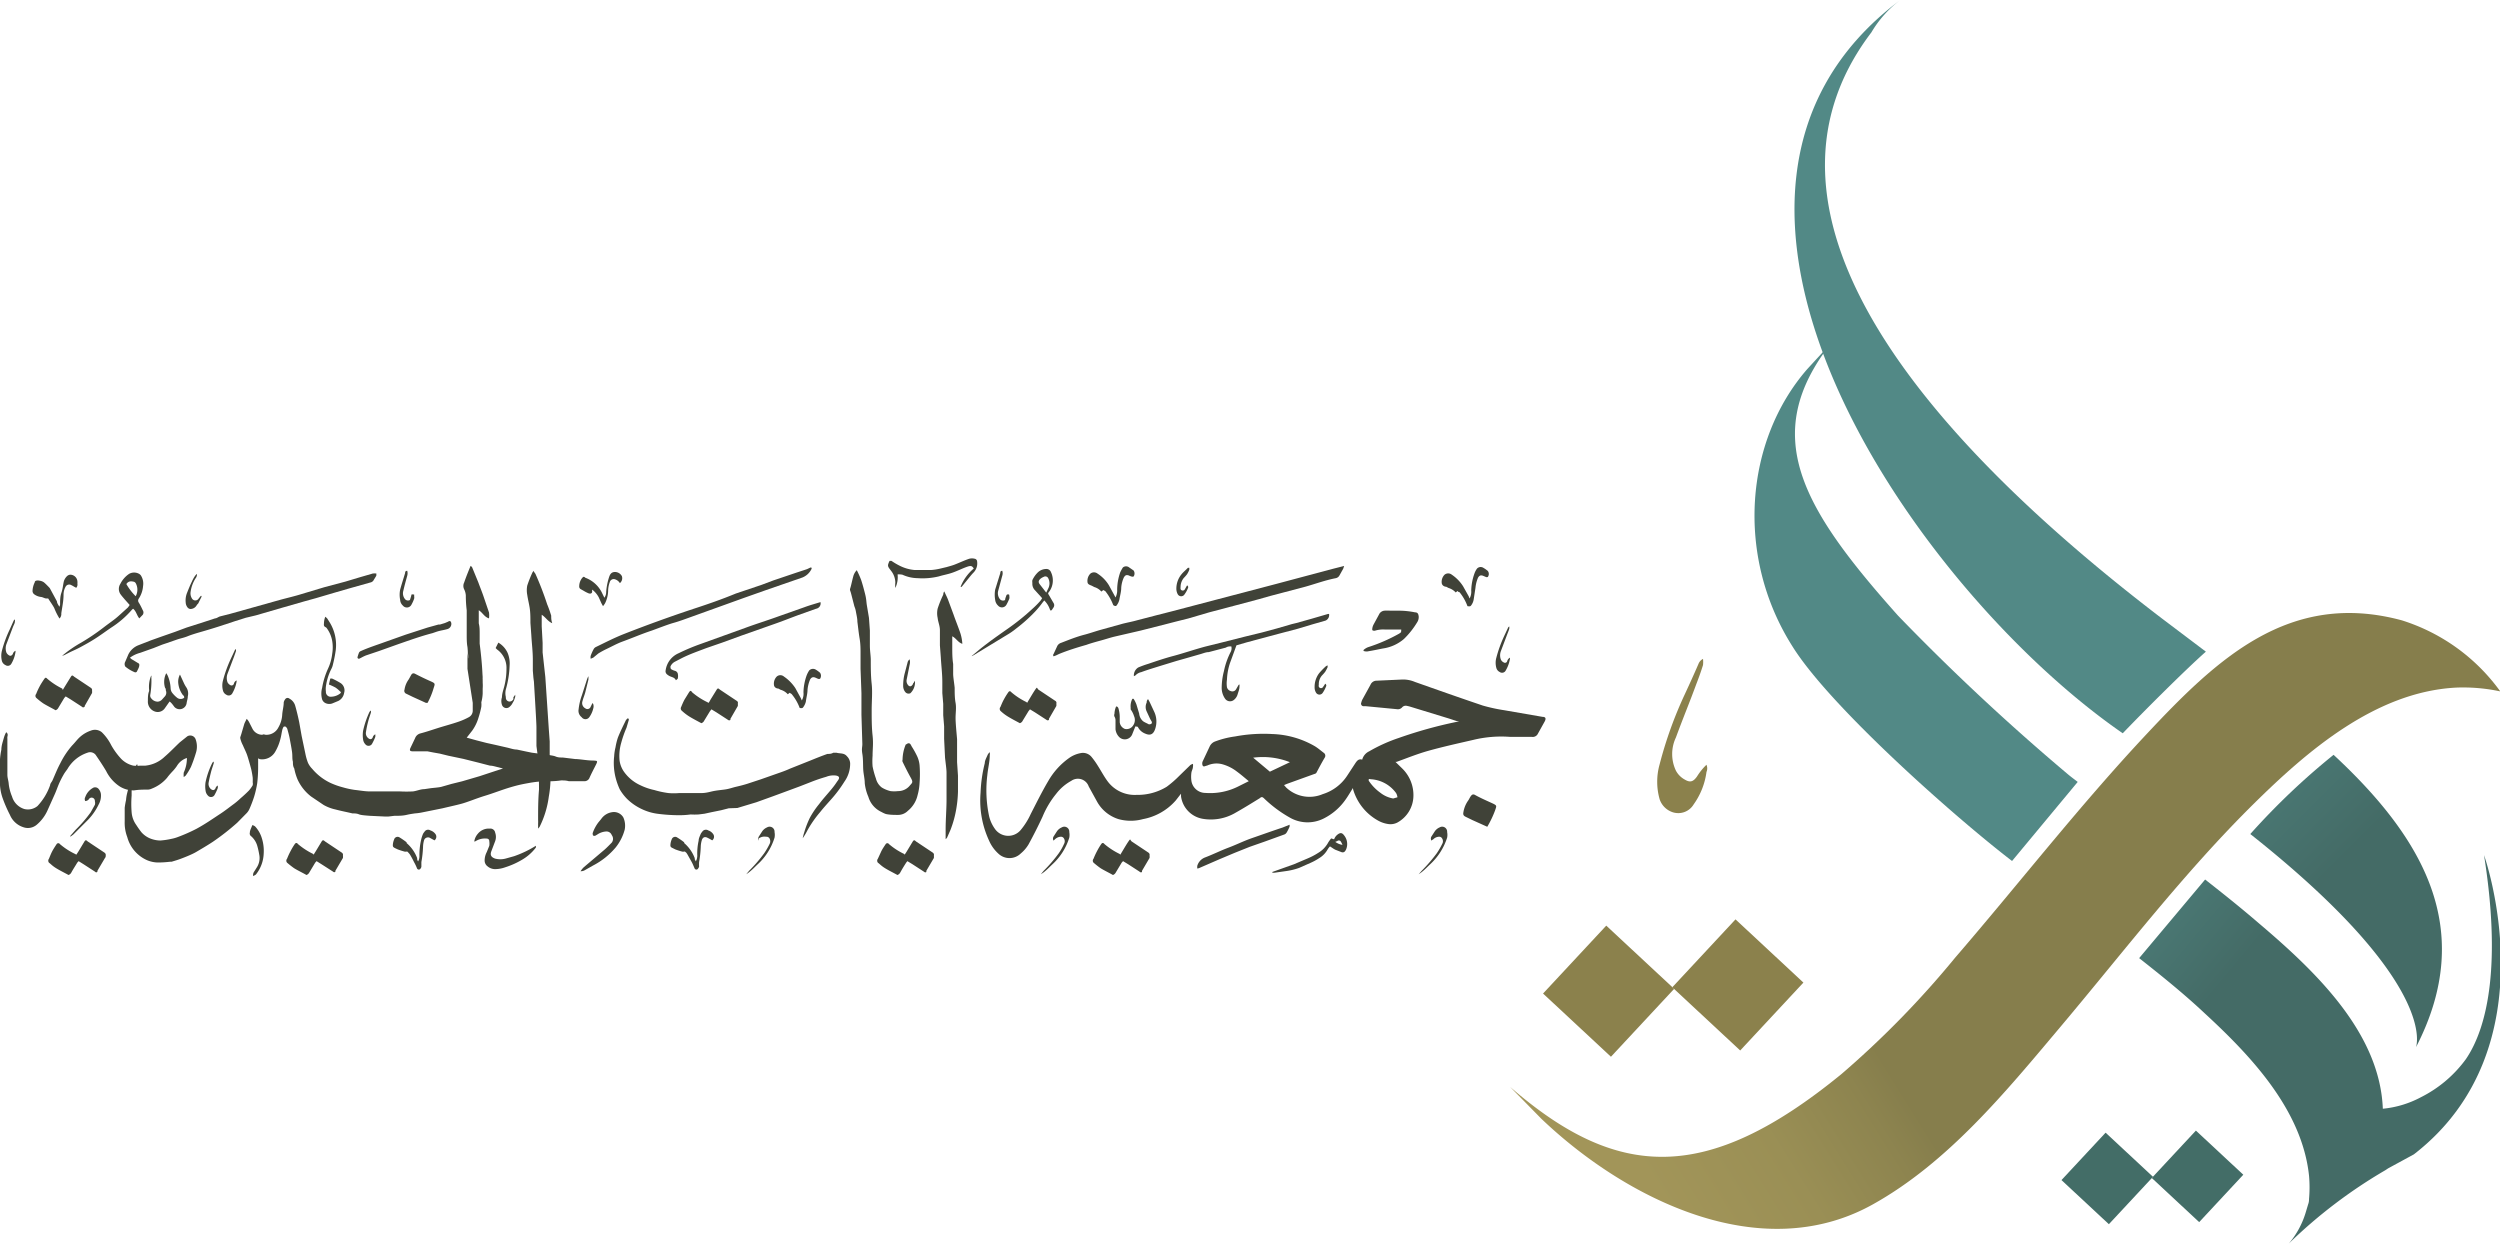 <svg xmlns="http://www.w3.org/2000/svg" xmlns:xlink="http://www.w3.org/1999/xlink" width="166" height="83"><rect id="backgroundrect" width="100%" height="100%" fill="none"/><defs><style>.cls-2{fill:#8b814c}.cls-11{fill-rule:evenodd}.cls-3{fill:#436d67}.cls-11{fill:#404238}</style><linearGradient id="linear-gradient" x1="111.28" y1="78.8" x2="122.55" y2="90.07" gradientUnits="userSpaceOnUse"><stop offset="0" stop-color="#528986"/><stop offset="1" stop-color="#446b66"/></linearGradient><linearGradient id="linear-gradient-2" x1="116.69" y1="73.39" x2="127.96" y2="84.66" xlink:href="#linear-gradient"/><linearGradient id="linear-gradient-3" x1="112.38" y1="86.18" x2="122.96" y2="94.97" xlink:href="#linear-gradient"/><linearGradient id="linear-gradient-4" x1="110.43" y1="88.52" x2="121.01" y2="97.31" xlink:href="#linear-gradient"/><linearGradient id="linear-gradient-5" x1="124.81" y1="70.02" x2="69.99" y2="104.25" gradientUnits="userSpaceOnUse"><stop offset="0" stop-color="#867e4c"/><stop offset=".04" stop-color="#8d844f"/><stop offset=".14" stop-color="#9a8f55"/><stop offset=".27" stop-color="#a29559"/><stop offset=".53" stop-color="#a4975a"/><stop offset=".85" stop-color="#918751"/><stop offset="1" stop-color="#867e4c"/></linearGradient></defs><g class="currentLayer"><path class="cls-11" d="M41.76 47.78l-.16.54a7.29 7.29 0 0 0-.35 1 3.12 3.12 0 0 0-.11 1.18 1.69 1.69 0 0 0 .29.74 2.71 2.71 0 0 0 1.09.9 4.09 4.09 0 0 0 .93.32 6 6 0 0 0 .94.2 4.09 4.09 0 0 0 .7 0H46.56c.37 0 .61-.1.91-.15s.5-.06.74-.1.45-.12.67-.17.5-.12.75-.2l.88-.29 1.08-.38c.29-.1.58-.2.86-.33l1.38-.55c.37-.15.74-.3 1.11-.43.12 0 .26 0 .39-.08h.21c.24.07.51 0 .7.24a.7.7 0 0 1 .21.46 2.05 2.05 0 0 1-.38 1.22 8.48 8.48 0 0 1-.92 1.22c-.23.26-.47.52-.69.8a7.48 7.48 0 0 0-.85 1.22 4 4 0 0 1-.31.52 3.25 3.25 0 0 1 .11-.42 6.17 6.17 0 0 1 .36-.93 5.7 5.7 0 0 1 .62-.92c.26-.35.56-.67.83-1s.28-.38.42-.57.07-.28-.11-.32a1.28 1.28 0 0 0-.67.08c-.35.1-.7.22-1 .34l-.77.3-1 .37-.76.28-1.11.4-1.26.38-.57.02-.51.13-.64.13-.46.1-.4.05a4.36 4.36 0 0 1-.52 0 5.56 5.56 0 0 1-.82.05 11.14 11.14 0 0 1-1.41-.1 3.46 3.46 0 0 1-1-.3 3.52 3.52 0 0 1-1-.69 3.18 3.18 0 0 1-.48-.63 4.55 4.55 0 0 1-.27-.76 4 4 0 0 1-.1-1.43 3.21 3.21 0 0 1 .09-.6 4.28 4.28 0 0 1 .16-.65c.16-.4.35-.78.54-1.17l.13-.12z" id="svg_12"/><path class="cls-11" d="M12.2 51.6a1.45 1.45 0 0 1 0-.3 2.28 2.28 0 0 0 .21-.9v-.07a1.2 1.2 0 0 0-.67.54 3 3 0 0 1-.22.28c-.15.16-.3.32-.43.5a2.54 2.54 0 0 1-1 .71.68.68 0 0 1-.28.07c-.3 0-.59 0-.89.05a1.7 1.7 0 0 1-1-.28 2.59 2.59 0 0 1-.87-1c-.22-.37-.46-.73-.7-1.08a.47.47 0 0 0-.54-.14 2.41 2.41 0 0 0-1.33 1.08c-.09.13-.19.25-.27.4a5.85 5.85 0 0 0-.28.55c-.11.25-.19.5-.3.74l-.48 1.07a2.67 2.67 0 0 1-.72.95.9.9 0 0 1-.87.16 1.44 1.44 0 0 1-.9-.82 9.07 9.07 0 0 1-.48-1.1 3.22 3.22 0 0 1-.18-.87v-1.73a4.55 4.55 0 0 1 .09-.63c0-.27.1-.54.17-.8a1.76 1.76 0 0 1 .15-.36c.14.1.1.21.08.31a.53.53 0 0 0 0 .12v2.4c0 .2.08.41.09.61a3 3 0 0 0 .22.83 1.22 1.22 0 0 0 .82.83 1 1 0 0 0 .87-.2 3.9 3.9 0 0 0 .84-1.39c0-.1.1-.2.15-.3.17-.38.32-.77.52-1.14a5.47 5.47 0 0 1 .79-1.19c.19-.19.35-.42.55-.59a2.08 2.08 0 0 1 .7-.4.72.72 0 0 1 .72.11 3.2 3.2 0 0 1 .62.85 4.72 4.72 0 0 0 .67.92 1.63 1.63 0 0 0 .81.45 2.12 2.12 0 0 0 .44 0h.34a2.17 2.17 0 0 0 1.3-.6c.35-.3.67-.64 1-.95l.5-.4a.38.38 0 0 1 .56.23 1.39 1.39 0 0 1 0 .9 9.44 9.44 0 0 1-.32.9 4.36 4.36 0 0 1-.35.58z" id="svg_13"/><path class="cls-11" d="M60.26 49.37c.18-.07.22.1.28.2a5.57 5.57 0 0 1 .37.67 1.85 1.85 0 0 1 .15.57 7.72 7.72 0 0 1 0 1.18 3.62 3.62 0 0 1-.13.8 1.87 1.87 0 0 1-.65 1.05.91.91 0 0 1-.64.27c-.27 0-.55 0-.82-.06a2 2 0 0 1-.3-.14 1.6 1.6 0 0 1-.86-1 3.16 3.16 0 0 1-.24-.9c0-.3-.08-.59-.1-.89s0-.7-.06-1.06 0-.44 0-.66l-.06-1.94v-1.43l-.06-1.62v-1c0-.3 0-.65-.06-1s-.1-.75-.15-1.13c0-.22-.06-.45-.1-.68s-.09-.28-.12-.42l-.19-.74c-.06-.25-.11-.24-.06-.39s.12-.5.19-.75a.92.92 0 0 1 .24-.44 6 6 0 0 1 .29.65c.1.3.18.61.26.92s.08.46.11.7l.15.9.06.84v1c0 .32.05.6.06.9 0 .54 0 1.1.06 1.64s0 1.17 0 1.75 0 1.13.06 1.68 0 .9 0 1.34a4.31 4.31 0 0 0 0 .71 5.57 5.57 0 0 0 .22.8 1.07 1.07 0 0 0 .39.6 2 2 0 0 0 .58.24 2.08 2.08 0 0 0 .5 0 1 1 0 0 0 .75-.33c.18-.22.28-.23.1-.55s-.37-.7-.55-1.07a.23.23 0 0 1 0-.14 2.68 2.68 0 0 1 .21-1 .75.75 0 0 0 .12-.07z" id="svg_14"/><path class="cls-11" d="M36.21 44.96l.23 3.45.06.82v1.6c0 .28.05.71.05 1.07a7.19 7.19 0 0 1-.11 1 6.32 6.32 0 0 1-.61 2 1.27 1.27 0 0 1-.1.12v-.33a2.34 2.34 0 0 0 0-.26c0-.65 0-1.3.06-2 0-.39 0-.78-.06-1.18v-.72c0-.24-.07-.67-.11-1V48.3c0-.4-.17-3-.18-3.3v.26l-.06-.72v-.73c0-.55-.07-1.09-.1-1.63l-.06-.82c0-.34 0-.68-.05-1s-.12-.57-.16-.86a1.62 1.62 0 0 1 0-.62 8 8 0 0 1 .35-.88l.08-.1c0 .08.09.15.12.22a20.46 20.46 0 0 1 .77 2 7.67 7.67 0 0 1 .27.76c0 .15 0 .31.07.5-.3-.12-.43-.39-.7-.56v.77l.06 1.1v.63" id="svg_16"/><path class="cls-11" d="M62.7 39.27c.09.2.18.37.25.55l.37 1c.12.35.32.84.46 1.26a2.94 2.94 0 0 1 .12.67c-.29-.09-.41-.37-.67-.5v.7c0 .38 0 .76.06 1.14v.65c0 .22.07.62.1.93 0 .34 0 .67.06 1s0 .66 0 1 .06.94.1 1.41V50.61l.06.9v1.05a7.89 7.89 0 0 1-.1 1.07 7.05 7.05 0 0 1-.4 1.48l-.22.5a.38.38 0 0 1-.1.11v-.3-.33c0-.67.06-1.34.06-2V52v-.7c0-.23-.07-.7-.1-1l-.06-1.24v-.83l-.06-.74v-.75l-.06-.72v-.73c0-.55-.07-1.09-.1-1.64l-.06-.8v-1c0-.3-.12-.54-.15-.82a1.44 1.44 0 0 1 0-.62 7.36 7.36 0 0 1 .37-.92s.01-.16.07-.22z" id="svg_17"/><path class="cls-11" d="M59.6 38.14a1.66 1.66 0 0 1-.15.9 1.63 1.63 0 0 1 0-.36 1.29 1.29 0 0 0-.3-.8c-.08-.12-.21-.23-.18-.39a1.09 1.09 0 0 1 .1-.25h.12a4.56 4.56 0 0 0 .56.33 2.71 2.71 0 0 0 1 .28h1.06a3.73 3.73 0 0 0 .64-.1l.42-.1c.17-.05.33-.09.49-.15.34-.13.67-.29 1-.4a.73.73 0 0 1 .36 0 .19.19 0 0 1 .16.18.87.87 0 0 1-.22.72c-.17.17-.31.36-.46.54l-.35.43h-.07a3.06 3.06 0 0 1 .88-1.22c-.13-.2-.21-.2-.49-.1s-.62.27-.94.38-.59.15-.88.24a4.59 4.59 0 0 1-1.43.12 2.5 2.5 0 0 1-1-.23 1.27 1.27 0 0 0-.32-.02z" id="svg_18"/><path class="cls-11" d="M89.25 37.58a1.82 1.82 0 0 1-.06.18l-.25.45a.36.36 0 0 1-.24.18c-.68.13-1.33.37-2 .56l-2.35.62-.74.21-1.54.41-.64.17-1.14.3-1.4.41-.8.2-.62.16-1.73.44-1.73.4c-.29.07-.59.17-.88.25s-.67.18-1 .3c-.6.17-1.21.36-1.8.6l-.21.1-.16.06a.12.12 0 0 1 0-.16l.25-.54a.45.45 0 0 1 .26-.2c.52-.2 1-.4 1.59-.55.37-.1.73-.23 1.1-.33l1.33-.37c.34-.09.69-.15 1-.24l1.27-.33 1.06-.27 2.93-.77 4-1.05 3.75-1z" id="svg_19"/><path class="cls-11" d="M75.29 44.9a.62.62 0 0 1 .29-.58q.33-.14.66-.24c.56-.19 1.12-.38 1.69-.53s1.4-.43 2.11-.62l1.13-.28 1.5-.38 1.11-.27 1-.27 1-.29.29-.07 1-.28 1.1-.32a.21.21 0 0 1 .08 0 .4.4 0 0 1-.24.44l-.84.24-1 .3-1.29.34-.6.16-1.49.4-.69.2-.43 1.18a4 4 0 0 0-.2 1.1 1.69 1.69 0 0 0 0 .5.36.36 0 0 0 .26.26.28.28 0 0 0 .35-.13l.15-.26a.1.1 0 0 1 .07-.05.71.71 0 0 1 0 .15c0 .18-.08.35-.13.53a.72.72 0 0 1-.26.36.4.4 0 0 1-.56-.09 1.27 1.27 0 0 1-.23-.69 4.48 4.48 0 0 1 .15-1.15 4.93 4.93 0 0 1 .43-1.24.52.52 0 0 0 .06-.4c-.12 0-.24 0-.36.08l-1.14.3c-.2 0-.41.1-.61.15l-.94.27-.6.17-1.11.34c-.41.13-.82.25-1.22.4a.74.74 0 0 0-.39.22z" id="svg_20"/><path class="cls-11" d="M74.39 56.75l.12-.2c.14-.23.27-.46.42-.68s.1-.1.21 0l1.11.74a.18.18 0 0 1 .08.2.49.49 0 0 1 0 .16l-.5.85v.06c0 .05-.1.07-.16 0l-.77-.5-.33-.2-.09.1-.39.65a.35.35 0 0 1-.19.17c-.28-.16-.56-.29-.82-.45a5.9 5.9 0 0 1-.47-.37.2.2 0 0 1 0-.26 4.67 4.67 0 0 1 .23-.5 4.34 4.34 0 0 1 .28-.47c.07-.1.14-.1.22 0a4.76 4.76 0 0 0 1 .65z" id="svg_21"/><path class="cls-11" d="M68.2 46.67l.12-.2c.14-.23.27-.46.42-.68s.1-.1.21 0l1.11.74a.16.16 0 0 1 .08.2.43.43 0 0 1 0 .15l-.49.85v.07a.12.12 0 0 1-.16 0l-.77-.5-.33-.2a1.25 1.25 0 0 1-.09.11l-.39.64a.32.32 0 0 1-.19.17c-.28-.15-.55-.29-.81-.45a2.92 2.92 0 0 1-.48-.37.2.2 0 0 1 0-.26c.07-.17.14-.34.23-.5a4.43 4.43 0 0 1 .29-.47c.06-.09.13-.1.21 0a4.59 4.59 0 0 0 1 .65z" id="svg_22"/><path class="cls-11" d="M47.05 46.67a1.57 1.57 0 0 0 .12-.2l.42-.68c.07-.1.1-.1.21 0l1.11.74a.16.16 0 0 1 .08.2.43.43 0 0 1 0 .15l-.49.85v.07a.12.12 0 0 1-.16 0l-.77-.5-.33-.2a1.25 1.25 0 0 1-.09.11l-.39.64a.32.32 0 0 1-.19.17c-.28-.15-.55-.29-.81-.45a3.41 3.41 0 0 1-.48-.37.2.2 0 0 1-.05-.26c.07-.17.14-.34.23-.5l.29-.47c.1-.15.14-.1.21 0a4.59 4.59 0 0 0 1 .65z" id="svg_23"/><path class="cls-11" d="M4.17 45.81l.12-.2.42-.68c.07-.1.1-.1.21 0l1.11.74a.18.18 0 0 1 .08.2.38.38 0 0 1 0 .15l-.49.86v.06c-.05 0-.1.07-.16 0l-.77-.5-.33-.2a.53.53 0 0 1-.09.1l-.39.65a.32.32 0 0 1-.19.17c-.28-.16-.55-.29-.81-.45a4.45 4.45 0 0 1-.48-.38.19.19 0 0 1 0-.25 4.67 4.67 0 0 1 .23-.5c.09-.17.19-.32.29-.47s.14-.12.21-.05a4.63 4.63 0 0 0 1 .66z" id="svg_24"/><path class="cls-11" d="M60.07 56.75l.13-.2.41-.68c.07-.1.11-.1.21 0l1.11.74a.18.18 0 0 1 .08.2.94.94 0 0 1 0 .16l-.5.85v.06c0 .05-.09.07-.16 0l-.77-.5-.33-.2-.08.1c-.14.22-.27.43-.39.65a.35.35 0 0 1-.19.17c-.29-.16-.56-.29-.82-.45s-.32-.25-.48-.37a.21.21 0 0 1 0-.26l.23-.5c.08-.16.19-.32.29-.47a.13.13 0 0 1 .22 0 4.53 4.53 0 0 0 1 .65z" id="svg_25"/><path class="cls-11" d="M20.83 56.75a2 2 0 0 1 .12-.2l.41-.68c.07-.1.11-.1.22 0l1.11.74a.18.18 0 0 1 .08.2.49.49 0 0 1 0 .16l-.5.85v.06a.1.1 0 0 1-.15 0l-.78-.5-.32-.2-.09.1-.39.65a.35.35 0 0 1-.19.17c-.28-.16-.56-.29-.82-.45a5.9 5.9 0 0 1-.47-.37.2.2 0 0 1 0-.26 4.67 4.67 0 0 1 .23-.5 4.34 4.34 0 0 1 .28-.47c.07-.1.14-.1.22 0a4.76 4.76 0 0 0 1 .65z" id="svg_26"/><path class="cls-11" d="M5.07 56.75l.13-.2.41-.68c.07-.1.11-.1.21 0l1.11.74a.19.19 0 0 1 .09.2c0 .05 0 .11-.05.16l-.5.85v.06c-.05.05-.09.07-.16 0l-.77-.5-.32-.2-.09.1c-.13.22-.27.43-.39.65a.35.35 0 0 1-.19.17c-.29-.16-.56-.29-.82-.45s-.32-.25-.48-.37a.21.21 0 0 1 0-.26c.07-.17.14-.35.22-.5s.19-.32.29-.47a.13.13 0 0 1 .22 0 4.53 4.53 0 0 0 1 .65z" id="svg_27"/><path class="cls-11" d="M93.04 41.8H91.95a1.84 1.84 0 0 0-.66.08c-.13 0-.19 0-.17-.14a.76.76 0 0 1 .09-.28l.39-.72a.45.45 0 0 1 .31-.19 2.73 2.73 0 0 1 .41 0h.64a5.46 5.46 0 0 1 1 .11c.17 0 .22.1.24.26a.62.62 0 0 1-.1.4 5.51 5.51 0 0 1-.88 1.11 2.75 2.75 0 0 1-1.4.63c-.31.06-.62.13-.94.18a.54.54 0 0 1-.28 0c-.08 0-.09-.08 0-.13a.89.89 0 0 1 .25-.14 11.13 11.13 0 0 0 2.06-.9l.12-.09s.02-.17.01-.18z" id="svg_28"/><path class="cls-11" d="M38.55 57.85a1.32 1.32 0 0 1 .23-.28l1.37-1.16c.16-.14.31-.3.47-.46a.41.41 0 0 0 0-.5.37.37 0 0 0-.37-.24 1.17 1.17 0 0 0-.6.21l-.14.08c-.09 0-.15 0-.15-.1a.16.16 0 0 1 0-.1 2.55 2.55 0 0 1 .37-.69l.19-.23a1.07 1.07 0 0 1 .72-.45.72.72 0 0 1 .75.35 1.33 1.33 0 0 1 .09.81 3.23 3.23 0 0 1-.59 1.17 4.92 4.92 0 0 1-1.51 1.21l-.53.3a.53.53 0 0 1-.3.08z" id="svg_29"/><path class="cls-11" d="M75.39 48.23l-.2.5a.53.53 0 0 1-.92.16.86.86 0 0 1-.2-.47v-.6a.48.48 0 0 0-.07-.24.23.23 0 0 1 0-.18 1.35 1.35 0 0 1 .11-.49c.09 0 .12.05.15.11a2.11 2.11 0 0 1 .09.55v.38a.54.54 0 0 0 .34.45.51.51 0 0 0 .55-.23.63.63 0 0 0 .06-.62 1.51 1.51 0 0 0-.22-.44.12.12 0 0 1 0-.08 1.07 1.07 0 0 1 .11-.63h.08a1.93 1.93 0 0 1 .19.38l.18.6a.77.77 0 0 0 .26.51c.11.08.25.13.37.2a.11.11 0 0 0 .08 0c.1 0 .18-.08.11-.2a2.15 2.15 0 0 1-.14-.26l-.18-.39a.68.68 0 0 1 0-.59c0-.06 0-.13.09-.23l.11.2.28.6a1.53 1.53 0 0 1 .07 1.22c-.13.36-.36.4-.65.27a.9.9 0 0 1-.49-.45z" id="svg_30"/><path class="cls-11" d="M11.26 46.58l-.31.44a.57.57 0 0 1-.68.22.69.69 0 0 1-.45-.7c0-.23 0-.44.08-.65a.4.4 0 0 0 0-.1 2 2 0 0 1 .07-.74.9.9 0 0 1 .08-.2.28.28 0 0 1 0 .11 5.61 5.61 0 0 1-.07 1.16.28.28 0 0 0 .08.27.53.53 0 0 0 .42.2.43.43 0 0 0 .27-.13l.17-.19a.38.38 0 0 0 .09-.43c0-.06 0-.12-.05-.17a1.31 1.31 0 0 1 0-.78 1.13 1.13 0 0 1 .08-.19 1.19 1.19 0 0 1 .1.17 2.44 2.44 0 0 1 .19.84.52.52 0 0 0 .11.3 2 2 0 0 0 .32.32.38.38 0 0 0 .47 0c0-.06 0-.12-.08-.17a1.57 1.57 0 0 1-.31-.77 1 1 0 0 1 .11-.6l.24.52a2.08 2.08 0 0 0 .2.36.76.76 0 0 1 .08.57c0 .16-.06.3-.08.46a.47.47 0 0 1-.81.24c-.09-.12-.19-.27-.32-.36z" id="svg_31"/><path class="cls-11" d="M31.49 55.88a1 1 0 0 1 .24-.52.93.93 0 0 1 .79-.34.32.32 0 0 1 .36.27.83.83 0 0 1 0 .56l-.25.66c-.11.28 0 .41.24.5a1.38 1.38 0 0 0 .7 0l.57-.16a7.05 7.05 0 0 0 1.44-.69.35.35 0 0 1 0 .12 3.11 3.11 0 0 1-.92.81 5.33 5.33 0 0 1-1.12.5 2 2 0 0 1-.68.12.77.77 0 0 1-.48-.18.48.48 0 0 1-.2-.4 1.21 1.21 0 0 1 .14-.55l.17-.42a1 1 0 0 0 0-.29c0-.13-.07-.19-.2-.19a1.16 1.16 0 0 0-.72.18z" id="svg_32"/><path class="cls-11" d="M29.97 41.42a.36.36 0 0 1-.26.35c-.17.05-.35.08-.52.12s-.32.1-.47.15c-.77.2-1.52.47-2.27.73l-1.26.45-.89.3a3 3 0 0 0-.31.15l-.12.06a.09.09 0 0 1-.13-.1 2.64 2.64 0 0 1 .1-.3.24.24 0 0 1 .12-.1c.51-.23 1.05-.4 1.57-.59l1.41-.5 1.45-.47.72-.2h.1l.33-.1.21-.09c.15-.1.21 0 .22.14z" id="svg_33"/><path class="cls-11" d="M21.6 40.95a1.67 1.67 0 0 1 .13.12l.17.27a2.87 2.87 0 0 1 .39 1.86 9.15 9.15 0 0 1-.18.91 1.15 1.15 0 0 1-.11.31 3.64 3.64 0 0 0-.36 1.16 1.29 1.29 0 0 0 0 .34.32.32 0 0 0 .38.34 1 1 0 0 0 .55-.2c.08-.06.09-.1 0-.16a1.81 1.81 0 0 0-.3-.25 4.3 4.3 0 0 0-.43-.2l.09-.39a.29.29 0 0 1 .13 0 5.36 5.36 0 0 1 .53.28.58.58 0 0 1 .26.67.72.72 0 0 1-.38.53l-.41.17a.59.59 0 0 1-.39 0 .44.44 0 0 1-.28-.27 1.43 1.43 0 0 1 0-.77 5.05 5.05 0 0 1 .39-1.27 3.23 3.23 0 0 0 .28-1 2.57 2.57 0 0 0 0-.83 2 2 0 0 0-.35-.84.22.22 0 0 0-.1-.09.17.17 0 0 1-.1-.2 1.28 1.28 0 0 1 .09-.49z" id="svg_34"/><path class="cls-11" d="M98.76 54.9l-1-.45-.45-.22c-.14-.07-.17-.15-.14-.3a1.84 1.84 0 0 1 .3-.75c.07-.09.11-.2.18-.3s.15-.18.3-.09c.36.2.73.36 1.1.53s.33.17.22.5a6.68 6.68 0 0 1-.47 1 1.15 1.15 0 0 0-.04.07z" id="svg_35"/><path class="cls-11" d="M28.28 46.67l-.88-.4-.41-.2a.21.21 0 0 1-.13-.28 1.52 1.52 0 0 1 .28-.68l.16-.29c.06-.1.14-.15.28-.07.33.17.66.33 1 .48s.31.16.21.47a4.82 4.82 0 0 1-.4.97h-.11z" id="svg_36"/><path class="cls-11" d="M79.5 57.67a.84.84 0 0 1 0-.18.85.85 0 0 1 .5-.55c.53-.2 1-.44 1.58-.66s1-.44 1.58-.64 1.3-.46 2-.69l.47-.19v.12c0 .02-.13.3-.21.42a.31.31 0 0 1-.17.12l-1.27.46-1 .35-1 .4-1 .42-1.38.6z" id="svg_37"/><path class="cls-11" d="M84.48 57.9l.53-.19.9-.32.94-.4a4.42 4.42 0 0 0 .68-.36 1.8 1.8 0 0 0 .67-.7 2.82 2.82 0 0 1 .19-.26l.19.06.06-.12a.88.88 0 0 1 .12-.15c.26-.23.38-.15.52.05a.91.91 0 0 1 .12.84.56.56 0 0 1-.09.17.2.2 0 0 1-.24.06l-.41-.16c-.12-.06-.22-.14-.35-.22a1.16 1.16 0 0 0-.16.21 1.53 1.53 0 0 1-.54.56 3.81 3.81 0 0 1-.56.31l-.79.35a4.42 4.42 0 0 1-.94.22l-.7.1h-.13zm4.18-2a1.12 1.12 0 0 0 .48.2 1.17 1.17 0 0 0-.13-.25.16.16 0 0 0-.22 0z" id="svg_38"/><path class="cls-11" d="M27.76 57.2a.7.7 0 0 0 .09-.38 4.41 4.41 0 0 1 .1-1 2.38 2.38 0 0 1 .11-.38.55.55 0 0 1 .12-.2.28.28 0 0 1 .4-.1.66.66 0 0 1 .34.25.3.3 0 0 1-.07.41l-.33-.18c-.11-.05-.31 0-.36.17a1.69 1.69 0 0 0-.07.45 7.2 7.2 0 0 1-.11 1v.3a.21.21 0 0 1-.05.12.13.13 0 0 1-.24 0 3.23 3.23 0 0 0-.2-.42q-.12-.25-.27-.5a1.41 1.41 0 0 0-.17-.19.08.08 0 0 0-.07 0h-.1a4.26 4.26 0 0 1-.47-.15l-.15-.07c-.16-.08-.19-.1-.17-.29a1.11 1.11 0 0 1 .08-.3.24.24 0 0 1 .37-.13 4.73 4.73 0 0 1 .46.32v.05a2.46 2.46 0 0 1 .7 1v.07s.03.12.06.14z" id="svg_39"/><path class="cls-11" d="M46.2 57.2a.82.82 0 0 0 .1-.38 3.86 3.86 0 0 1 .09-1c0-.13.06-.26.11-.38a.55.55 0 0 1 .12-.2.29.29 0 0 1 .41-.1.64.64 0 0 1 .33.25.3.3 0 0 1-.07.41 3.47 3.47 0 0 0-.33-.18c-.18-.09-.31 0-.36.17a1.69 1.69 0 0 0-.07.45 7.2 7.2 0 0 1-.11 1 2.54 2.54 0 0 0 0 .3.31.31 0 0 1-.06.12.13.13 0 0 1-.24 0c-.06-.14-.12-.29-.19-.42l-.28-.5c-.1-.17-.11-.13-.16-.19a.11.11 0 0 0-.08 0h-.1a4.26 4.26 0 0 1-.47-.15l-.14-.07c-.17-.08-.2-.1-.18-.29a1.11 1.11 0 0 1 .08-.3.24.24 0 0 1 .37-.13 4.73 4.73 0 0 1 .46.32v.05a2.46 2.46 0 0 1 .7 1v.07l.07.14z" id="svg_40"/><path class="cls-11" d="M39.22 43.74a.58.58 0 0 1 0-.19 3 3 0 0 1 .2-.45.34.34 0 0 1 .15-.14c.6-.29 1.2-.6 1.83-.85a91.52 91.52 0 0 1 4.7-1.7c.92-.3 1.84-.62 2.76-1l1.72-.58.77-.29 1.54-.52.7-.23.21-.1a.11.11 0 0 1 .08 0 .1.1 0 0 1 0 .1 1.14 1.14 0 0 1-.61.56l-2.4.83-1.47.52-1.61.58-2 .72c-.36.13-.71.26-1.07.36s-1 .35-1.44.51c-.67.22-1.31.5-2 .75-.34.13-.66.31-1 .47a5.77 5.77 0 0 0-.55.3l-.34.28z" id="svg_41"/><path class="cls-11" d="M44.88 45.17c-.07-.16-.2-.19-.33-.24a.81.81 0 0 1-.28-.17.27.27 0 0 1-.07-.26 1.45 1.45 0 0 1 .87-1.13 13.62 13.62 0 0 1 1.48-.62l2.94-1.06c.73-.27 1.48-.5 2.22-.77l1.7-.6c.35-.13.71-.23 1.07-.34a.36.36 0 0 1-.29.44l-1.18.42c-.54.2-1.09.42-1.64.61l-2.13.75-1.26.46-1.07.37c-.55.21-1.1.4-1.62.66l-.5.26a.66.66 0 0 0-.27.3c0 .11 0 .15.07.2a1.06 1.06 0 0 0 .25.1.27.27 0 0 1 .16.16.73.73 0 0 1 0 .36l-.12.1z" id="svg_42"/><path class="cls-11" d="M41.16 38.72a.58.58 0 0 0-.31-.25.27.27 0 0 0-.36.18 1.73 1.73 0 0 0-.11.6 2 2 0 0 1-.2.8 1.5 1.5 0 0 1-.14.2l-.11-.2-.17-.38a1.55 1.55 0 0 0-.44-.52.93.93 0 0 0 0 .13c0 .12-.11.16-.23.12a2.31 2.31 0 0 1-.35-.18l-.18-.1a.2.2 0 0 1-.1-.2.88.88 0 0 1 .21-.56c.07-.07.1-.09.19 0a2 2 0 0 1 1.11 1l.16.33a.64.64 0 0 0 .12-.39 4.16 4.16 0 0 1 .2-1c.06-.17.14-.3.35-.32a.53.53 0 0 1 .49.27.42.42 0 0 1-.13.47z" id="svg_43"/><path class="cls-11" d="M32.91 43.03l.18-.36a1.51 1.51 0 0 1 .61.67 1.8 1.8 0 0 1 .14.83 6.59 6.59 0 0 1-.25 1.6 1.06 1.06 0 0 0 0 .52.17.17 0 0 0 0 .07.25.25 0 0 0 .21.22.28.28 0 0 0 .29-.16v-.12l.12-.17a.82.82 0 0 1 0 .14 2.67 2.67 0 0 1-.09.26l-.13.23a.8.8 0 0 1-.15.17.31.31 0 0 1-.51-.13.78.78 0 0 1 0-.5c0-.26.11-.53.17-.79a4.7 4.7 0 0 0 .13-1.12 1.49 1.49 0 0 0-.62-1.26z" id="svg_44"/><path class="cls-11" d="M4.67 55.5l.35-.4a9 9 0 0 0 1-1.16l.28-.5a.45.45 0 0 0 0-.24.22.22 0 0 0-.16-.23.21.21 0 0 0-.24.1.32.32 0 0 1-.24.12.27.27 0 0 1 0-.26 1.12 1.12 0 0 1 .49-.6.3.3 0 0 1 .41.07.66.66 0 0 1 .14.32 1.19 1.19 0 0 1-.15.7 3.88 3.88 0 0 1-.69 1l-1 1-.19.14z" id="svg_45"/><path class="cls-11" d="M16.81 58.17a.39.39 0 0 1 .07-.3l.17-.27a1.15 1.15 0 0 0 .16-.87 5.23 5.23 0 0 0-.12-.54 1.35 1.35 0 0 0-.42-.67.21.21 0 0 1-.08-.23c0-.17.11-.33.16-.5a.37.37 0 0 1 .23.13 2 2 0 0 1 .41.75 2.76 2.76 0 0 1 .12 1 2.36 2.36 0 0 1-.52 1.4 1.05 1.05 0 0 1-.18.1z" id="svg_46"/><path class="cls-11" d="M69.96 55.82a.26.26 0 0 1 0-.28l.22-.34a.74.74 0 0 1 .32-.26.33.33 0 0 1 .5.31 1 1 0 0 1 0 .37 4 4 0 0 1-1.13 1.78c-.16.15-.31.31-.48.45a2 2 0 0 1-.28.2l.19-.23a9.64 9.64 0 0 0 1-1.16 3.79 3.79 0 0 0 .35-.62.36.36 0 0 0 0-.36.23.23 0 0 0-.23-.12.59.59 0 0 0-.38.18.38.38 0 0 0-.08.08z" id="svg_47"/><path class="cls-11" d="M95.05 55.82a.26.26 0 0 1 0-.28l.22-.34a.74.74 0 0 1 .32-.26.33.33 0 0 1 .5.31.94.94 0 0 1 0 .37 4.11 4.11 0 0 1-1.14 1.78c-.16.15-.31.31-.48.45a2.61 2.61 0 0 1-.27.2l.2-.23a10.48 10.48 0 0 0 1-1.16 4.77 4.77 0 0 0 .36-.62.34.34 0 0 0 0-.36.22.22 0 0 0-.23-.12.57.57 0 0 0-.37.18s-.08.03-.11.08z" id="svg_48"/><path class="cls-11" d="M50.39 55.82a.26.26 0 0 1 0-.28l.22-.34a.74.74 0 0 1 .32-.26.33.33 0 0 1 .5.31 1 1 0 0 1 0 .37 4 4 0 0 1-1.13 1.78c-.16.15-.31.31-.48.45a2.61 2.61 0 0 1-.27.2l.19-.23a9.64 9.64 0 0 0 1-1.16 4.77 4.77 0 0 0 .36-.62.38.38 0 0 0 0-.36.23.23 0 0 0-.23-.12.62.62 0 0 0-.48.11.38.38 0 0 0 0 .15z" id="svg_49"/><path class="cls-11" d="M39.39 46.75a.48.48 0 0 1 0 .3 1.6 1.6 0 0 1-.26.57.31.31 0 0 1-.51 0 .53.53 0 0 1-.2-.52 3.89 3.89 0 0 1 .22-.94l.34-1.06a1.21 1.21 0 0 1 .09-.2 1.76 1.76 0 0 1 0 .23l-.2.81c-.07.27-.14.4-.19.61a.39.39 0 0 0 .18.48.23.23 0 0 0 .36-.1l.12-.25z" id="svg_50"/><path class="cls-11" d="M15.71 45.18v.08a2.38 2.38 0 0 1-.28.77.27.27 0 0 1-.4.1.42.42 0 0 1-.22-.26 1.28 1.28 0 0 1 0-.7 8.53 8.53 0 0 1 .5-1.39l.27-.58a.17.17 0 0 1 .09-.1v.13l-.13.37-.43 1.13a.82.82 0 0 0 0 .58.45.45 0 0 0 .18.18.16.16 0 0 0 .24-.09.32.32 0 0 1 .18-.22z" id="svg_51"/><path class="cls-11" d="M100.26 43.67v.08a2.22 2.22 0 0 1-.28.77.27.27 0 0 1-.4.1.42.42 0 0 1-.22-.26 1.28 1.28 0 0 1 0-.7 8.53 8.53 0 0 1 .5-1.39l.27-.58a.16.16 0 0 1 .09-.09v.12c0 .04-.08.25-.13.37l-.43 1.14a.8.8 0 0 0 0 .57.39.39 0 0 0 .18.18.15.15 0 0 0 .24-.09.37.37 0 0 1 .18-.22z" id="svg_52"/><path class="cls-11" d="M1.03 43.21v.08a2.15 2.15 0 0 1-.27.77.27.27 0 0 1-.4.1.43.43 0 0 1-.23-.26 1.38 1.38 0 0 1 0-.7 7.72 7.72 0 0 1 .51-1.39l.26-.58a.21.21 0 0 1 .09-.1.57.57 0 0 1 0 .13c0 .12-.08.24-.13.37l-.43 1.13a.83.83 0 0 0 0 .58.45.45 0 0 0 .18.18c.1.06.18 0 .24-.09a.33.33 0 0 1 .18-.22z" id="svg_53"/><path class="cls-11" d="M8.63 43.67a.73.73 0 0 0 .11.1l.43.26a.12.12 0 0 1 .08.13c0 .14-.09.28-.15.41a.12.12 0 0 1-.17.06 2.37 2.37 0 0 1-.61-.37.33.33 0 0 1 0-.33l.2-.47a1.25 1.25 0 0 1 .68-.62l.82-.32.73-.26.86-.3.78-.29 1.22-.39.67-.22c.11 0 .22-.1.33-.13l.67-.17 3.32-.93c.48-.13 1-.25 1.44-.39l1.5-.45 1.39-.37 1-.3.83-.24a1.43 1.43 0 0 1 .23 0v.13c0 .03-.13.22-.19.33a.33.33 0 0 1-.22.14l-1.42.4-.9.26-1.29.38-.76.21-1.5.43-1.72.5-.67.16-.7.22-1 .33c-.49.16-1 .31-1.49.45-.23.07-.46.14-.68.23s-.43.13-.65.2l-.72.25-.3.1-.58.23-.9.32a2 2 0 0 0-.67.32z" id="svg_54"/><path class="cls-11" d="M9.25 41.06c-.17-.2-.2-.47-.41-.64a.52.52 0 0 0-.11.1 6.26 6.26 0 0 1-1.34 1.15c-.37.25-.73.52-1.11.76s-.61.36-.92.53-.55.26-.82.4l-.27.14-.15.05a8.1 8.1 0 0 1 1.27-.88c.51-.3 1-.63 1.48-1s.7-.5 1-.77l.62-.56a1.56 1.56 0 0 0 .12-.17l-.32-.36c-.1-.12-.21-.24-.3-.37a.62.62 0 0 1 0-.67 1.73 1.73 0 0 1 .59-.67.68.68 0 0 1 .65 0 .38.38 0 0 1 .16.17 1 1 0 0 1 .11.64 1.75 1.75 0 0 1-.28.83.23.23 0 0 0 0 .28c.1.16.18.33.26.5a.27.27 0 0 1 0 .3zm-.86-2.28a3.71 3.71 0 0 0 .62.81.9.9 0 0 0 0-.87.23.23 0 0 0-.11-.09c-.18-.04-.36-.07-.51.15z" id="svg_55"/><path class="cls-11" d="M3.95 41.07a4.16 4.16 0 0 1-.35-.7c-.12-.22-.27-.42-.4-.63h-.11c-.12 0-.23-.08-.35-.1a.94.94 0 0 1-.47-.18.28.28 0 0 1-.11-.23 1.42 1.42 0 0 1 .15-.57c0-.13.21-.13.33-.1a.63.63 0 0 1 .28.11c.12.1.23.22.34.33l.05.06.47.87c0 .12.1.24.16.36a.58.58 0 0 0 .05-.14c0-.27 0-.54.09-.8s.1-.5.16-.75a.77.77 0 0 1 .24-.37.36.36 0 0 1 .18-.07.48.48 0 0 1 .48.44.86.86 0 0 1 0 .16.31.31 0 0 1-.08.27l-.15-.08a1.62 1.62 0 0 0-.18-.1.27.27 0 0 0-.38.12 1.06 1.06 0 0 0-.13.52c0 .41-.09.82-.15 1.24a.42.42 0 0 1-.12.34z" id="svg_56"/><path class="cls-11" d="M13.39 39.61l-.2.4c0 .05-.09.11-.13.18a.48.48 0 0 1-.34.24.26.26 0 0 1-.27-.1.58.58 0 0 1-.12-.33 1.35 1.35 0 0 1 .1-.66c.1-.25.2-.5.32-.74a2.08 2.08 0 0 1 .2-.36.53.53 0 0 1 .13-.13.45.45 0 0 1-.1.3 2.25 2.25 0 0 0-.33.94.65.65 0 0 0 .09.38.26.26 0 0 0 .46 0l.15-.18z" id="svg_57"/><path class="cls-11" d="M64.53 43.55l.48-.4c.61-.5 1.26-.95 1.9-1.4a15.2 15.2 0 0 0 1.66-1.34 5.6 5.6 0 0 0 .54-.55l.09-.14-.47-.52a.6.6 0 0 1-.18-.49.53.53 0 0 1 0-.19 1.76 1.76 0 0 1 .37-.52.82.82 0 0 1 .54-.22.32.32 0 0 1 .32.2 1.28 1.28 0 0 1 .1.83 1.24 1.24 0 0 1-.28.56v.06l.35.6a.27.27 0 0 1 0 .31l-.1.15a.24.24 0 0 1-.08.06.47.47 0 0 1-.06-.09 1.54 1.54 0 0 0-.37-.59l-.1.12a6.23 6.23 0 0 1-.51.62 10.2 10.2 0 0 1-1.25 1.12 4.55 4.55 0 0 1-.62.43l-2.22 1.35-.11.06zm4.94-4.2l.13-.27a.74.74 0 0 0 0-.69.21.21 0 0 0-.29-.09 1 1 0 0 0-.2.11c-.14.12-.2.23-.06.4z" id="svg_58"/><path class="cls-11" d="M74.07 39.67a1 1 0 0 0 .11-.53 3.63 3.63 0 0 1 .2-1.13 2.68 2.68 0 0 1 .18-.33.33.33 0 0 1 .42 0l.29.2a.35.35 0 0 1 0 .4.21.21 0 0 1-.14 0 1.34 1.34 0 0 1-.18-.07c-.17-.06-.25 0-.33.14a2 2 0 0 0-.17.68c0 .26-.08.51-.12.77a1 1 0 0 1-.17.38c-.06.1-.15.06-.24 0a3.44 3.44 0 0 0-.53-.93l-.13-.07-.13.1a1 1 0 0 0-.47-.3l-.15-.08c-.13-.06-.29-.09-.3-.25a.68.68 0 0 1 .19-.56.38.38 0 0 1 .48 0 2.4 2.4 0 0 1 .75.77l.36.66z" id="svg_59"/><path class="cls-11" d="M97.58 39.74a.94.94 0 0 0 .11-.53 3.58 3.58 0 0 1 .21-1.12 1.29 1.29 0 0 1 .17-.33.33.33 0 0 1 .42-.06 2 2 0 0 1 .3.21.33.33 0 0 1 0 .4.15.15 0 0 1-.13 0l-.19-.08c-.17-.06-.25 0-.33.13a2.26 2.26 0 0 0-.17.68l-.12.78a.87.87 0 0 1-.16.37c-.06.1-.15.07-.25.06a3.17 3.17 0 0 0-.53-.93s-.08 0-.13-.08l-.12.1a1.08 1.08 0 0 0-.48-.3l-.15-.08c-.12 0-.28-.08-.3-.25a.67.67 0 0 1 .19-.55.38.38 0 0 1 .48 0 2.62 2.62 0 0 1 .75.77l.37.66z" id="svg_60"/><path class="cls-11" d="M53.24 46.51a.9.9 0 0 0 .11-.54 3.58 3.58 0 0 1 .21-1.12 1.71 1.71 0 0 1 .17-.33.35.35 0 0 1 .43-.06 1.94 1.94 0 0 1 .29.21.35.35 0 0 1 0 .4.18.18 0 0 1-.14 0l-.18-.08c-.17-.06-.26 0-.34.13a2.26 2.26 0 0 0-.17.68c0 .26-.08.52-.11.78a1 1 0 0 1-.17.37c-.06.1-.15.07-.24.06a3.19 3.19 0 0 0-.54-.93l-.13-.08-.12.1a1 1 0 0 0-.48-.3l-.15-.08c-.12 0-.28-.08-.29-.25a.67.67 0 0 1 .19-.55.36.36 0 0 1 .47 0 2.79 2.79 0 0 1 .76.77l.36.66z" id="svg_61"/><path class="cls-11" d="M66.74 39.84c0-.1.05-.2.08-.29a.1.1 0 0 1 .12-.08c.06 0 .08 0 .08.11a.47.47 0 0 1 0 .17 3.54 3.54 0 0 1-.19.4.34.34 0 0 1-.56.06.6.6 0 0 1-.19-.38 1.94 1.94 0 0 1 0-.68l.34-1.1c0-.06 0-.14.13-.15a.53.53 0 0 1 0 .33l-.27 1a.63.63 0 0 0 .12.56.27.27 0 0 0 .34.05z" id="svg_62"/><path class="cls-11" d="M27.22 39.84l.09-.29c0-.06 0-.09.11-.08s.08 0 .08.11a.47.47 0 0 1 0 .17 2.32 2.32 0 0 1-.18.4.34.34 0 0 1-.57.06.55.55 0 0 1-.18-.38 1.73 1.73 0 0 1 0-.68c.1-.37.22-.73.33-1.1 0-.06 0-.14.14-.15a.61.61 0 0 1 0 .33c-.09.33-.18.65-.26 1a.61.61 0 0 0 .12.56.26.26 0 0 0 .32.05z" id="svg_63"/><path class="cls-11" d="M78.82 38.87a.13.13 0 0 1 .06.18 1.88 1.88 0 0 1-.23.42.26.26 0 0 1-.44 0 .75.75 0 0 1-.1-.38 1.5 1.5 0 0 1 .32-.93c.13-.17.3-.3.45-.46h.09v.13a1.59 1.59 0 0 1-.15.3 2.52 2.52 0 0 1-.21.24.94.94 0 0 0-.22.6.75.75 0 0 0 0 .15.16.16 0 0 0 .29 0l.14-.25z" id="svg_64"/><path class="cls-11" d="M87.99 45.4a.13.13 0 0 1 .06.18 2.1 2.1 0 0 1-.22.42.26.26 0 0 1-.44 0 .66.66 0 0 1-.1-.38 1.49 1.49 0 0 1 .31-.93 4.89 4.89 0 0 1 .45-.46l.1-.05a.55.55 0 0 1 0 .13 2.69 2.69 0 0 1-.16.3 2.52 2.52 0 0 1-.21.24.86.86 0 0 0-.21.6.32.32 0 0 0 0 .15.16.16 0 0 0 .29 0 1.31 1.31 0 0 0 .13-.2z" id="svg_65"/><path class="cls-11" d="M60.75 45.2a1 1 0 0 1-.3.83.28.28 0 0 1-.34-.08.65.65 0 0 1-.14-.42 3.25 3.25 0 0 1 .09-.77l.2-.76a.35.35 0 0 1 .14-.22.72.72 0 0 1 0 .36l-.2 1a.43.43 0 0 0 .08.33c.1.14.22.13.31 0s0-.08.07-.12z" id="svg_66"/><path class="cls-11" d="M14.46 52.16a.76.76 0 0 1 0 .17 3.36 3.36 0 0 1-.2.43.27.27 0 0 1-.46.06.56.56 0 0 1-.15-.32 1.81 1.81 0 0 1 0-.57 5.33 5.33 0 0 1 .44-1.26.21.21 0 0 1 .1-.1.53.53 0 0 1 0 .12c-.06.2-.13.38-.18.58s-.12.48-.16.72a.46.46 0 0 0 .16.41c.13.1.24.07.3-.06a.3.3 0 0 1 .15-.18z" id="svg_67"/><path class="cls-11" d="M24.92 48.76a.76.76 0 0 1 0 .17 3.36 3.36 0 0 1-.2.43.27.27 0 0 1-.46.06.56.56 0 0 1-.15-.32 1.87 1.87 0 0 1 0-.58 6 6 0 0 1 .42-1.24.31.31 0 0 1 .1-.1.53.53 0 0 1 0 .13c-.06.2-.13.38-.18.58a6.14 6.14 0 0 0-.15.72.42.42 0 0 0 .16.41c.12.1.24.07.29-.06a.3.3 0 0 1 .17-.2z" id="svg_68"/><path class="cls-11" d="M32.08 46l-.1-1.64v-.5.68c0 .23 0 .33.05.56" id="svg_69"/><path class="cls-11" d="M39.39 50.5c-.39 0-.77-.08-1.15-.1h-.05l-.82-.1c-.16 0-.32 0-.48-.07s-.53-.1-.8-.15l-.77-.1-.39-.08-.61-.13c-.2 0-.4-.07-.6-.12l-.83-.19-.59-.13-.66-.17-.65-.18.36-.46a2.86 2.86 0 0 0 .42-.86 6 6 0 0 0 .19-.73 1.53 1.53 0 0 0 0-.3 2.72 2.72 0 0 0 .09-.58v-.33a2.54 2.54 0 0 0 0-.39c0-1.1-.18-2.43-.2-2.59v-.67c0-.23 0-.45-.06-.68v-.07-.8c.26.16.37.45.68.54a1.61 1.61 0 0 0 0-.39l-.34-1c-.12-.36-.24-.64-.37-1l-.41-1a.52.52 0 0 0-.1-.1c-.15.36-.3.73-.43 1.11a.51.51 0 0 0 0 .45 1.09 1.09 0 0 1 .11.4q0 .5.06 1v1.7c0 .13 0 .5.05.73l.06.72c0 .25-.08-.8-.06-.55s0 .45 0 .68v.6l.35 2.26v.5a.49.49 0 0 1-.24.44 4.38 4.38 0 0 1-.7.31c-.46.16-.93.28-1.4.43s-.76.25-1.14.35a.51.51 0 0 0-.35.32l-.3.63c-.1.21 0 .23.14.24h.99l.41.08.4.07.57.14 1 .21 1 .25.77.2c.18 0 .37.07.56.11l.3.08-.56.18-1 .33-1.16.34-.69.17-.7.2c-.23.05-.52.06-.78.1l-.34.05c-.25 0-.5.12-.75.15a8.43 8.43 0 0 1-.86 0h-2c-.32 0-.64-.06-1-.1a5.53 5.53 0 0 1-.79-.17 5 5 0 0 1-.84-.3 3.6 3.6 0 0 1-1.2-.93 1.42 1.42 0 0 1-.28-.4 3.54 3.54 0 0 1-.17-.59l-.25-1.19-.16-.9c-.06-.3-.16-.73-.26-1.08a.78.78 0 0 0-.39-.5.19.19 0 0 0-.25 0 .56.56 0 0 0-.13.24c0 .27-.08.54-.1.81a1.88 1.88 0 0 1-.26.87.88.88 0 0 1-.82.48c-.08 0-.16-.06-.24 0a.74.74 0 0 1-.67-.43l-.22-.43a1 1 0 0 0-.15-.2c-.06.13-.12.23-.16.34l-.2.68c-.07.23-.08.2-.06.3a1.89 1.89 0 0 0 .17.44c.09.22.21.44.29.68s.18.6.26.9a5.67 5.67 0 0 1 .1.57 2.93 2.93 0 0 1 0 .3.49.49 0 0 1 0 .2 2.18 2.18 0 0 1-.26.36 8.5 8.5 0 0 1-.54.5 5 5 0 0 1-.42.36c-.3.22-.6.46-.92.67-.52.34-1 .68-1.59 1a11 11 0 0 1-1.22.54 2.54 2.54 0 0 1-.45.13 4.9 4.9 0 0 1-.74.11 1.85 1.85 0 0 1-.57-.1 1.56 1.56 0 0 1-.68-.45 5.85 5.85 0 0 1-.34-.48 1.66 1.66 0 0 1-.31-.85 6.91 6.91 0 0 1 0-1.1v-.33c0-.1.14-.52.2-.77l.17-.7c.05-.24 0-.2 0-.3a.86.86 0 0 0-.07.1c-.1.26-.23.53-.32.81s-.2.72-.29 1.08a2.63 2.63 0 0 0-.06.4 4.89 4.89 0 0 0-.09.52v.9a2.66 2.66 0 0 0 .17 1.04 2.34 2.34 0 0 0 1.3 1.53 1.93 1.93 0 0 0 .74.16 7 7 0 0 0 .8-.05h.1c.2-.06.41-.12.62-.2s.71-.27 1-.44.77-.45 1.13-.69a15.7 15.7 0 0 0 1.61-1.26l.64-.65a1 1 0 0 0 .18-.28 8.11 8.11 0 0 0 .31-.82 6.59 6.59 0 0 0 .2-.88 9.07 9.07 0 0 0 .06-1v-.55a.54.54 0 0 1 0-.1.45.45 0 0 0 .12.06 1 1 0 0 0 1-.47 3.2 3.2 0 0 0 .36-.88c.05-.17.07-.35.11-.53a.79.79 0 0 1 .1-.27s.12-.05.14 0a.27.27 0 0 1 .11.15c.06.22.12.43.16.65s.11.57.15.86 0 .44.06.66c0 .15 0 .3.09.45a3.62 3.62 0 0 0 .22.73 3 3 0 0 0 .9 1.13l.83.56a2.78 2.78 0 0 0 .79.3c.37.1.75.17 1.12.26.14 0 .29 0 .43.06s.48.08.73.1l1.05.05h.16l.42-.05c.27 0 .54 0 .8-.06s.37-.07.56-.1a3.47 3.47 0 0 0 .45-.06l1.39-.28c.41-.1.84-.19 1.25-.3s1-.36 1.56-.53 1.11-.39 1.68-.56.86-.22 1.3-.3a6.91 6.91 0 0 1 .9-.1c.39 0 .78 0 1.18-.06.16 0 .33 0 .5.05h1a.36.36 0 0 0 .39-.24c.13-.29.28-.57.42-.85s.09-.26-.18-.28z" id="svg_70"/><path class="cls-11" d="M65.72 49.95a.68.68 0 0 1 0 .2c0 .43-.12.87-.16 1.31a8.2 8.2 0 0 0 .12 2.75 2.39 2.39 0 0 0 .37.81 1.08 1.08 0 0 0 1.71.11 4.68 4.68 0 0 0 .68-1.08c.38-.74.75-1.49 1.17-2.2a4.79 4.79 0 0 1 1.41-1.54 1.92 1.92 0 0 1 .72-.3.74.74 0 0 1 .73.24 5.35 5.35 0 0 1 .44.62c.23.36.43.75.69 1.08a2.24 2.24 0 0 0 1.87.83 3.69 3.69 0 0 0 2-.54 7 7 0 0 0 .83-.72l.74-.72a.67.67 0 0 1 .17-.08.53.53 0 0 1 0 .2c0 .13-.08.25-.1.38a2 2 0 0 0 0 .55.94.94 0 0 0 .93.8 4.14 4.14 0 0 0 2.16-.42l.72-.36c-.28-.23-.52-.44-.78-.63a2.8 2.8 0 0 0-1-.5 1.5 1.5 0 0 0-1 .1c-.09 0-.21.11-.28 0a.35.35 0 0 1 0-.29l.47-1a.65.65 0 0 1 .31-.3 6 6 0 0 1 1.37-.35 10.24 10.24 0 0 1 2.47-.16 6 6 0 0 1 2.81.8c.22.13.41.3.61.45a.23.23 0 0 1 .06.32c-.19.32-.36.64-.55 1a.2.2 0 0 1-.13.08l-1.83.66-.19.08.14.16a2.25 2.25 0 0 0 2.43.44 3 3 0 0 0 1.62-1.22l.55-.84c.11-.16.22-.3.45-.23a.85.85 0 0 1 .46-.55 10.59 10.59 0 0 1 1.94-.88 29.4 29.4 0 0 1 3.88-1.08h.15l-.67-.22-2.55-.78a2.1 2.1 0 0 0-.24-.06.32.32 0 0 0-.33.11.37.37 0 0 1-.33.11l-2.09-.2h-.16a.17.17 0 0 1-.12-.24 1 1 0 0 1 .06-.18l.55-1a.44.44 0 0 1 .36-.27l1.75-.08a2 2 0 0 1 .84.16c1.5.53 3 1.06 4.51 1.57a11.36 11.36 0 0 0 1.43.31l2.54.44c.2 0 .24.11.14.3l-.45.81a.38.38 0 0 1-.4.22h-1.43a7.87 7.87 0 0 0-2.47.2c-1 .23-2 .45-3 .73-.71.2-1.4.48-2.09.73h-.07l.44.43a2.47 2.47 0 0 1 .75 1.88 2.05 2.05 0 0 1-1.07 1.72 1 1 0 0 1-.57.1 1.93 1.93 0 0 1-.7-.23 3.49 3.49 0 0 1-1.67-2.1v-.07c-.17.26-.32.53-.5.78a3.9 3.9 0 0 1-1.47 1.26 2.37 2.37 0 0 1-2.24-.08A8.3 8.3 0 0 1 83.92 53c-.1-.09-.16-.1-.27 0-.55.34-1.1.68-1.67 1a3.22 3.22 0 0 1-2.11.37 1.75 1.75 0 0 1-1.45-1.49v-.18l-.35.45a3.82 3.82 0 0 1-2.18 1.24 3.07 3.07 0 0 1-1.62 0 2.47 2.47 0 0 1-1.43-1.17l-.55-1a.76.76 0 0 0-1.16-.37 3.2 3.2 0 0 0-1 .86 6.07 6.07 0 0 0-.91 1.53 31 31 0 0 1-.92 1.82 2.34 2.34 0 0 1-.52.61 1.07 1.07 0 0 1-1.5 0 2.49 2.49 0 0 1-.6-.84 6.32 6.32 0 0 1-.57-3.2 9.43 9.43 0 0 1 .28-1.96c0-.18.12-.37.19-.55a.72.72 0 0 1 .11-.15zm19.93.66a4.89 4.89 0 0 0-2.44-.3l1.11.93zm6.86 2.41l.28-.08a.71.71 0 0 0-.09-.28 2.23 2.23 0 0 0-1.7-.92.12.12 0 0 0-.11 0 .14.14 0 0 0 0 .11 3.12 3.12 0 0 0 .78.8 1.89 1.89 0 0 0 .84.37z" id="svg_71"/><g><path d="M113.31 50.78a.61.61 0 0 1 0 .48 4.77 4.77 0 0 1-.85 2.15 1.19 1.19 0 0 1-1.4.52 1.36 1.36 0 0 1-.86-.86 4.25 4.25 0 0 1 0-2.32 26.83 26.83 0 0 1 1.68-4.67c.3-.65.6-1.3.9-2a.63.63 0 0 1 .3-.33 1.84 1.84 0 0 1 0 .41c-.13.42-.28.84-.44 1.25-.47 1.28-.89 2.28-1.36 3.56a2.57 2.57 0 0 0 0 2.2 1.45 1.45 0 0 0 .6.6c.35.21.56.13.8-.21a4.06 4.06 0 0 1 .63-.78z" id="svg_1" fill-rule="evenodd" fill="#8b814c"/><path class="cls-2" transform="rotate(-137.05 93.6 179.25)" id="svg_2" d="M158.14 268.2h6.16v6.16h-6.16z"/><path class="cls-2" transform="rotate(-137.05 108.62 184.54)" id="svg_3" d="M181.76 273.28h6.16v6.16h-6.16z"/><path class="cls-3" transform="rotate(-137.05 142.34 223.53)" id="svg_4" d="M240.95 326.07h4.3v4.3h-4.3z"/><path class="cls-3" transform="rotate(-137.05 152.83 227.37)" id="svg_5" d="M257.44 329.76h4.3v4.3h-4.3z"/><path d="M154.95 50.12a46.68 46.68 0 0 0-5.53 5.26c12.63 10 11 14.16 11 14.16 4.05-7.84.45-13.92-5.47-19.42z" id="svg_7" fill="url(#linear-gradient)"/><path d="M146.47 43.27l-2.94-2.22c-15-11.45-28.65-26.55-19.27-38.9A7.38 7.38 0 0 1 126.18 0c-17.2 12.87.88 39.1 14.77 48.69 1.4-1.46 4.13-4.19 5.52-5.42z" id="svg_8" fill="url(#linear-gradient-2)"/><path d="M137.96 51.92c-.23-.18-.48-.36-.7-.55a149.93 149.93 0 0 1-11.22-10.48c-6.42-7.19-9.23-12-4.46-18.1L120 24.51c-4.15 4.77-4.77 12.41-1 18.38 2.47 4 10.84 11.4 14.6 14.28z" id="svg_9" fill="url(#linear-gradient-3)"/><path d="M164.94 56.78c1.12 7.08.3 11.33-1.2 13.54a8.29 8.29 0 0 1-3 2.54 6.72 6.72 0 0 1-2.52.76c-.2-5.07-4.5-9.15-8.25-12.33-1.16-1-2.35-1.95-3.55-2.89l-4.38 5.22c1.5 1.18 3 2.39 4.37 3.68 3.07 2.83 6.45 6.41 6.91 10.77a8.8 8.8 0 0 1 0 1.54c0 .07 0 .2-.06.36l-.18.6a5.74 5.74 0 0 1-1.1 2 33 33 0 0 1 6.41-4.87l.18-.12 1.71-.93c9.2-7.11 4.66-19.87 4.66-19.87z" id="svg_10" fill="url(#linear-gradient-4)"/><path d="M102.34 74.28c5.53 5.28 14.52 9.86 22 5.7 5-2.78 8.83-7.47 12.45-11.77 4.21-5 8.18-10.21 12.83-14.81 3.6-3.56 8.1-7.43 13.4-7.74a11.71 11.71 0 0 1 3 .25 12.77 12.77 0 0 0-6.54-4.72c-7.49-2.02-12.3 2.59-16.98 7.59-4.44 4.74-8.43 9.88-12.67 14.8a62.12 62.12 0 0 1-7.56 7.74c-9 7.36-14.92 7-22 .85z" id="svg_11" fill="url(#linear-gradient-5)"/></g></g></svg>
